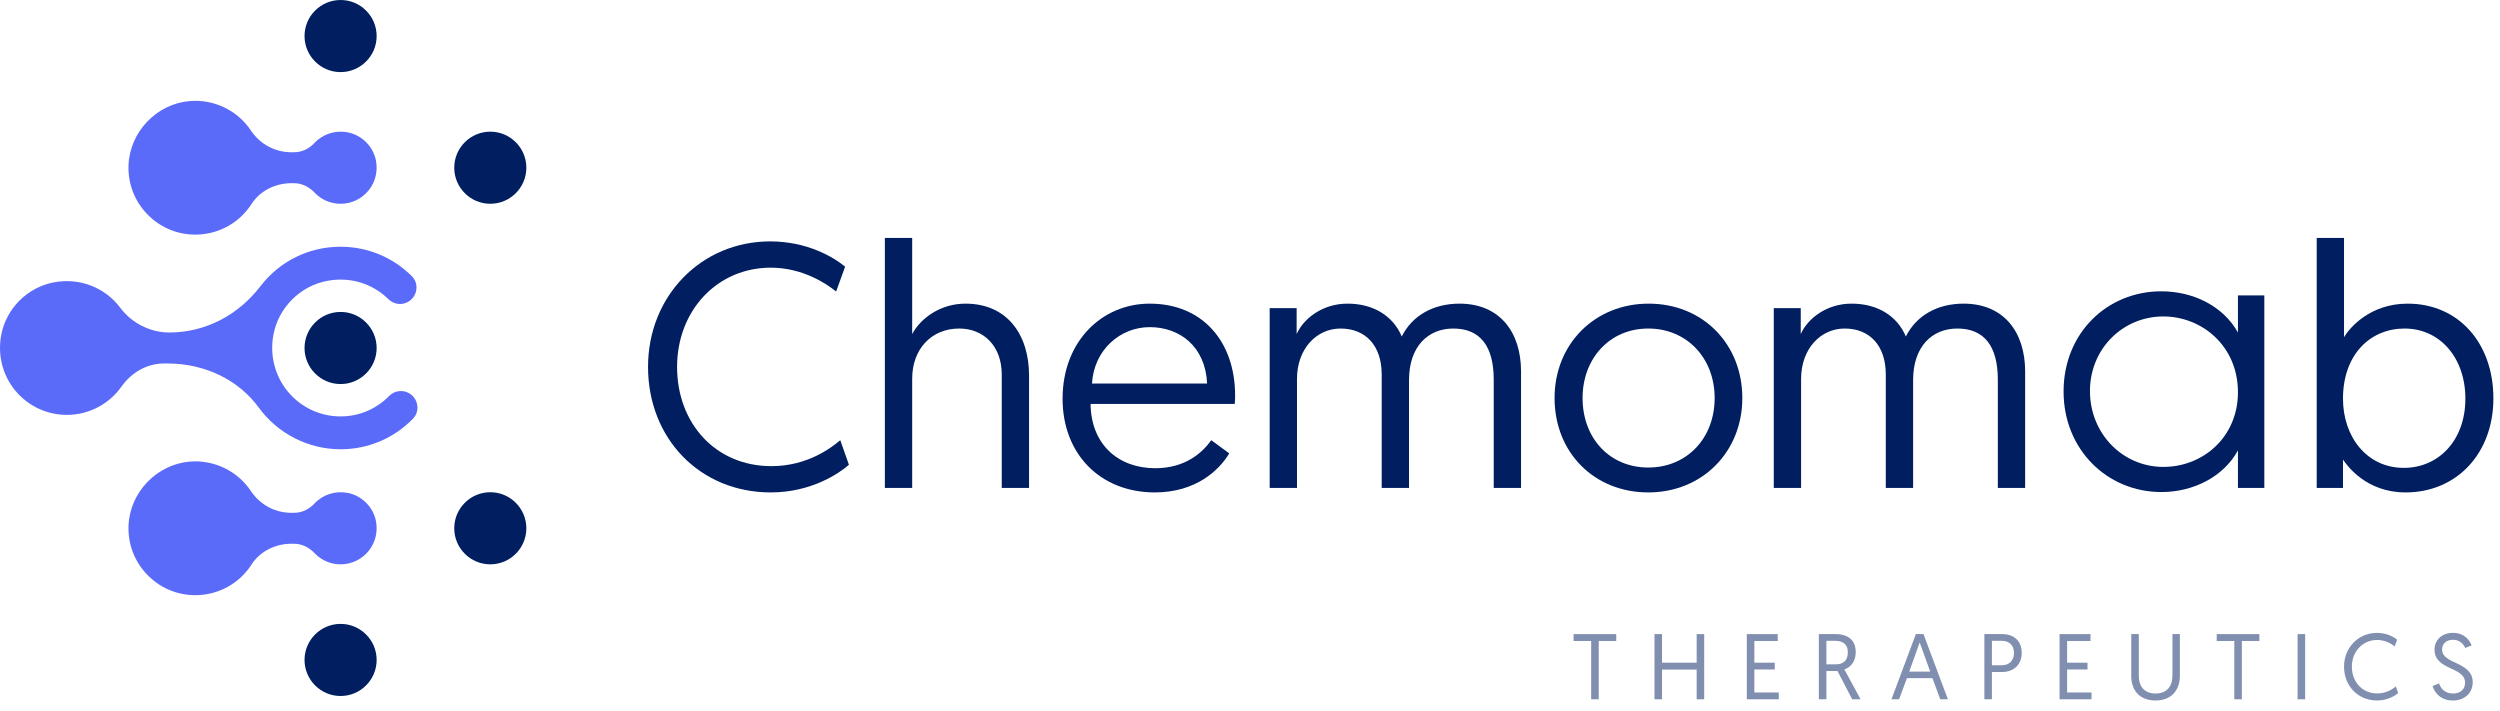 <?xml version="1.0" encoding="UTF-8"?>
<svg xmlns="http://www.w3.org/2000/svg" xmlns:xlink="http://www.w3.org/1999/xlink" width="376" height="107" viewBox="0 0 376 107" version="1.1">
  <title>logo</title>
  <g id="logo" stroke="none" stroke-width="1" fill="none" fill-rule="evenodd">
    <g id="Group" fill="none">
      <path d="M56.525,24.056 C56.093,22.001 54.419,20.338 52.358,19.918 C50.475,19.535 48.578,20.129 47.283,21.513 C46.447,22.407 45.364,22.898 44.235,22.898 L43.804,22.898 C41.372,22.898 39.11,21.684 37.755,19.65 C35.732,16.612 32.212,14.902 28.56,15.198 C23.578,15.594 19.525,19.824 19.33,24.828 C19.225,27.594 20.222,30.213 22.135,32.202 C24.05,34.191 26.625,35.287 29.385,35.287 C32.826,35.287 35.991,33.554 37.852,30.651 C39.078,28.741 41.36,27.553 43.807,27.553 L44.233,27.553 C45.347,27.553 46.444,28.058 47.32,28.976 C48.349,30.054 49.736,30.647 51.224,30.647 C52.865,30.647 54.4,29.915 55.436,28.641 C56.472,27.366 56.869,25.694 56.525,24.056" id="Fill-1" fill="#5B6BF9"></path>
      <path d="M56.525,78.285 C56.094,76.229 54.419,74.566 52.358,74.145 C50.478,73.765 48.578,74.359 47.283,75.742 C46.447,76.634 45.364,77.126 44.235,77.126 L43.804,77.126 C41.372,77.126 39.11,75.911 37.755,73.878 C35.732,70.839 32.212,69.126 28.56,69.425 C23.578,69.823 19.525,74.054 19.33,79.056 C19.225,81.823 20.22,84.441 22.135,86.429 C24.049,88.419 26.625,89.514 29.385,89.514 C32.826,89.514 35.991,87.781 37.852,84.878 C39.078,82.968 41.36,81.78 43.807,81.78 L44.233,81.78 C45.347,81.78 46.444,82.286 47.32,83.203 C48.35,84.281 49.736,84.876 51.224,84.876 C52.865,84.876 54.4,84.144 55.436,82.87 C56.472,81.595 56.869,79.923 56.525,78.285" id="Fill-3" fill="#5B6BF9"></path>
      <path d="M51.224,1.42108547e-14 C48.234,1.42108547e-14 45.802,2.433 45.802,5.422 C45.802,8.412 48.234,10.845 51.224,10.845 C54.214,10.845 56.647,8.412 56.647,5.422 C56.647,2.433 54.214,1.42108547e-14 51.224,1.42108547e-14" id="Fill-5" fill="#001E60"></path>
      <path d="M73.741,19.802 C70.751,19.802 68.318,22.236 68.318,25.225 C68.318,28.215 70.751,30.647 73.741,30.647 C76.731,30.647 79.163,28.215 79.163,25.225 C79.163,22.236 76.731,19.802 73.741,19.802" id="Fill-8" fill="#001E60"></path>
      <path d="M51.224,93.833 C48.234,93.833 45.802,96.265 45.802,99.255 C45.802,102.244 48.234,104.678 51.224,104.678 C54.214,104.678 56.647,102.244 56.647,99.255 C56.647,96.265 54.214,93.833 51.224,93.833" id="Fill-10" fill="#001E60"></path>
      <path d="M73.741,74.03 C70.751,74.03 68.318,76.464 68.318,79.453 C68.318,82.443 70.751,84.876 73.741,84.876 C76.731,84.876 79.163,82.443 79.163,79.453 C79.163,76.464 76.731,74.03 73.741,74.03" id="Fill-12" fill="#001E60"></path>
      <path d="M51.224,46.916 C48.234,46.916 45.802,49.349 45.802,52.339 C45.802,55.328 48.234,57.761 51.224,57.761 C54.214,57.761 56.647,55.328 56.647,52.339 C56.647,49.349 54.214,46.916 51.224,46.916" id="Fill-14" fill="#001E60"></path>
      <path d="M61.648,59.212 C60.665,58.566 59.352,58.711 58.522,59.557 C56.576,61.538 53.984,62.629 51.225,62.629 C48.139,62.629 45.243,61.261 43.278,58.877 C41.315,56.493 40.535,53.353 41.139,50.261 C41.919,46.263 45.129,43.044 49.128,42.257 C52.568,41.584 55.949,42.577 58.407,44.992 C59.257,45.825 60.534,45.958 61.513,45.315 C62.145,44.898 62.551,44.225 62.627,43.471 C62.7,42.748 62.452,42.044 61.946,41.542 C59.075,38.682 55.268,37.108 51.225,37.108 C46.452,37.108 42.047,39.283 39.141,43.078 C35.787,47.455 30.834,49.98 25.55,50.008 L25.503,50.008 C22.607,50.008 19.845,48.627 18.106,46.307 C15.778,43.2 11.934,41.731 8.075,42.468 C4.129,43.222 0.962,46.379 0.194,50.321 C-0.394,53.337 0.371,56.403 2.29,58.733 C4.21,61.063 7.042,62.4 10.059,62.4 C13.309,62.4 16.374,60.816 18.258,58.163 C19.834,55.943 22.166,54.669 24.656,54.669 L25.241,54.669 C30.79,54.669 35.898,57.142 38.904,61.283 C41.762,65.219 46.368,67.57 51.225,67.57 C55.358,67.57 59.227,65.936 62.115,62.971 C62.608,62.462 62.848,61.761 62.77,61.044 C62.69,60.297 62.284,59.632 61.648,59.212" id="Fill-16" fill="#5B6BF9"></path>
    </g>
    <g id="Group-2" transform="translate(97.465, 35.787)" fill="#001E60">
      <path d="M30.213,34.113 C28.809,35.361 24.597,38.273 18.46,38.273 C7.8,38.273 4.26325641e-14,30.161 4.26325641e-14,19.396 C4.26325641e-14,8.684 8.06,0.519 18.357,0.519 C23.817,0.519 27.717,2.756 29.641,4.316 L28.289,8.06 C26.885,6.916 23.297,4.471 18.46,4.471 C10.401,4.471 4.368,10.92 4.368,19.396 C4.368,27.873 10.14,34.321 18.565,34.321 C24.077,34.321 27.665,31.461 28.913,30.421 L30.213,34.113 Z" id="Fill-19" fill="#001E60"></path>
      <path d="M57.304,20.696 L57.304,37.597 L53.197,37.597 L53.197,20.54 C53.197,16.224 50.44,13.624 46.8,13.624 C42.64,13.624 39.728,16.692 39.728,21.164 L39.728,37.597 L35.619,37.597 L35.619,0 L39.728,0 L39.728,14.456 C41.028,12.012 44.044,9.88 47.736,9.88 C54.029,9.88 57.304,14.56 57.304,20.696" id="Fill-21" fill="#001E60"></path>
      <path d="M75.452,9.88 C83.408,9.88 88.296,15.601 88.296,23.712 C88.296,23.869 88.296,24.441 88.244,24.96 L66.56,24.96 C66.611,30.994 70.667,34.633 76.284,34.633 C80.86,34.633 83.408,32.242 84.708,30.421 L87.412,32.397 C85.904,34.946 82.368,38.273 76.231,38.273 C68.016,38.273 62.347,32.501 62.347,24.18 C62.347,15.549 68.275,9.88 75.452,9.88 Z M75.452,13.415 C71.031,13.415 67.079,16.797 66.768,21.892 L84.084,21.892 C83.824,16.276 79.924,13.415 75.452,13.415 Z" id="Combined-Shape" fill="#001E60"></path>
      <path d="M131.3,37.597 L127.192,37.597 L127.192,21.32 C127.192,16.224 125.112,13.624 121.108,13.624 C117.312,13.624 114.451,16.328 114.451,21.372 L114.451,37.597 L110.343,37.597 L110.343,20.54 C110.343,16.224 107.95,13.624 104.154,13.624 C100.566,13.624 97.602,16.64 97.602,21.217 L97.602,37.597 L93.494,37.597 L93.494,10.556 L97.55,10.556 L97.55,14.456 C98.591,12.116 101.45,9.88 105.194,9.88 C109.251,9.88 112.111,11.856 113.359,14.82 C114.971,11.596 118.196,9.88 122.043,9.88 C128.075,9.88 131.3,14.144 131.3,20.072 L131.3,37.597 Z" id="Fill-25" fill="#001E60"></path>
      <path d="M150.487,9.88 C158.652,9.88 164.58,15.964 164.58,24.076 C164.58,32.189 158.547,38.273 150.435,38.273 C142.323,38.273 136.342,32.293 136.342,24.076 C136.342,15.912 142.427,9.88 150.487,9.88 Z M150.435,13.624 C144.611,13.624 140.554,18.148 140.554,24.076 C140.554,30.161 144.663,34.529 150.435,34.529 C156.259,34.529 160.419,30.109 160.419,24.076 C160.419,18.096 156.259,13.624 150.435,13.624 Z" id="Combined-Shape" fill="#001E60"></path>
      <path d="M207.116,37.597 L203.008,37.597 L203.008,21.32 C203.008,16.224 200.928,13.624 196.924,13.624 C193.127,13.624 190.267,16.328 190.267,21.372 L190.267,37.597 L186.159,37.597 L186.159,20.54 C186.159,16.224 183.767,13.624 179.97,13.624 C176.383,13.624 173.419,16.64 173.419,21.217 L173.419,37.597 L169.31,37.597 L169.31,10.556 L173.367,10.556 L173.367,14.456 C174.406,12.116 177.266,9.88 181.011,9.88 C185.067,9.88 187.928,11.856 189.176,14.82 C190.787,11.596 194.012,9.88 197.859,9.88 C203.891,9.88 207.116,14.144 207.116,20.072 L207.116,37.597 Z" id="Fill-29" fill="#001E60"></path>
      <path d="M227.591,8.025 C232.488,8.025 236.952,10.319 239.122,14.225 L239.122,8.645 L243.09,8.645 L243.09,37.597 L239.122,37.597 L239.122,31.956 C236.952,35.923 232.427,38.217 227.591,38.217 C219.531,38.217 212.897,31.894 212.897,23.09 C212.897,14.287 219.47,8.025 227.591,8.025 Z M227.9,11.807 C221.825,11.807 216.865,16.643 216.865,23.028 C216.865,29.476 221.825,34.436 227.9,34.436 C233.914,34.436 239.122,29.91 239.122,23.214 C239.122,16.209 233.667,11.807 227.9,11.807 Z" id="Combined-Shape" fill="#001E60"></path>
      <path d="M264.072,34.581 C269.272,34.581 273.328,30.473 273.328,24.181 C273.328,17.992 269.48,13.624 264.176,13.624 C259.08,13.624 254.92,17.473 254.92,24.181 C254.92,29.849 258.456,34.581 264.072,34.581 L264.072,34.581 Z M250.968,7.10542736e-15 L255.076,7.10542736e-15 L255.076,14.924 C255.908,13.52 258.976,9.88 264.644,9.88 C272.289,9.88 277.541,15.809 277.541,24.129 C277.541,32.397 272.028,38.273 264.332,38.273 C258.456,38.273 255.595,34.321 254.92,33.333 L254.92,37.597 L250.968,37.597 L250.968,7.10542736e-15 Z" id="Fill-33" fill="#001E60"></path>
    </g>
    <g id="Group-3" transform="translate(236.667, 95.185)" fill="#808EAF">
      <polygon id="Fill-36" points="2.647 1.219 -2.84217094e-14 1.219 -2.84217094e-14 0.183 6.416 0.183 6.416 1.219 3.782 1.219 3.782 9.988 2.647 9.988" fill="#808EAF"></polygon>
      <polygon id="Fill-38" points="12.166 0.183 13.301 0.183 13.301 4.483 18.512 4.483 18.512 0.183 19.646 0.183 19.646 9.988 18.512 9.988 18.512 5.52 13.301 5.52 13.301 9.988 12.166 9.988" fill="#808EAF"></polygon>
      <polygon id="Fill-40" points="26.053 0.183 30.703 0.183 30.703 1.219 27.188 1.219 27.188 4.483 30.255 4.483 30.255 5.505 27.188 5.505 27.188 8.965 30.858 8.965 30.858 9.988 26.053 9.988" fill="#808EAF"></polygon>
      <path d="M39.382,0.183 C41.385,0.183 42.436,1.191 42.436,2.9 C42.436,4.063 41.861,5.128 40.727,5.492 L43.164,9.988 L41.903,9.988 L39.691,5.73 L38.024,5.73 L38.024,9.988 L36.889,9.988 L36.889,0.183 L39.382,0.183 Z M39.313,1.191 L38.024,1.191 L38.024,4.735 L39.382,4.735 C40.531,4.735 41.245,4.203 41.245,2.915 C41.245,1.878 40.699,1.191 39.313,1.191 Z" id="Combined-Shape" fill="#808EAF"></path>
      <path d="M52.627,0.183 L56.297,9.988 L55.149,9.988 L53.972,6.808 L50.134,6.808 L48.957,9.988 L47.809,9.988 L51.479,0.183 L52.627,0.183 Z M52.053,1.429 L50.485,5.827 L53.636,5.827 L52.053,1.429 Z" id="Combined-Shape" fill="#808EAF"></path>
      <path d="M64.472,0.183 C66.251,0.183 67.399,1.232 67.399,3.012 C67.399,4.776 66.194,5.884 64.472,5.884 L62.917,5.884 L62.917,9.987 L61.782,9.987 L61.782,0.183 L64.472,0.183 Z M64.374,1.19 L62.917,1.19 L62.917,4.875 L64.374,4.875 C65.551,4.875 66.236,4.146 66.236,3.012 C66.236,1.892 65.551,1.19 64.374,1.19 Z" id="Combined-Shape" fill="#808EAF"></path>
      <polygon id="Fill-48" points="73.093 0.183 77.743 0.183 77.743 1.219 74.228 1.219 74.228 4.483 77.295 4.483 77.295 5.505 74.228 5.505 74.228 8.965 77.898 8.965 77.898 9.988 73.093 9.988" fill="#808EAF"></polygon>
      <path d="M83.874,6.472 L83.874,0.183 L85.009,0.183 L85.009,6.458 C85.009,8.083 85.877,9.119 87.53,9.119 C89.183,9.119 90.065,8.083 90.065,6.444 L90.065,0.183 L91.186,0.183 L91.186,6.458 C91.186,8.671 89.855,10.17 87.53,10.17 C85.177,10.17 83.874,8.7 83.874,6.472" id="Fill-50" fill="#808EAF"></path>
      <polygon id="Fill-52" points="99.373 1.219 96.726 1.219 96.726 0.183 103.142 0.183 103.142 1.219 100.508 1.219 100.508 9.988 99.373 9.988" fill="#808EAF"></polygon>
      <polygon id="Fill-54" points="108.891 9.988 110.026 9.988 110.026 0.183 108.891 0.183" fill="#808EAF"></polygon>
      <path d="M124.015,9.049 C123.637,9.385 122.502,10.17 120.849,10.17 C117.978,10.17 115.876,7.985 115.876,5.085 C115.876,2.199 118.048,-6.21724894e-15 120.822,-6.21724894e-15 C122.292,-6.21724894e-15 123.343,0.603 123.861,1.023 L123.496,2.031 C123.119,1.723 122.152,1.065 120.849,1.065 C118.678,1.065 117.053,2.802 117.053,5.085 C117.053,7.368 118.608,9.106 120.877,9.106 C122.363,9.106 123.328,8.335 123.665,8.055 L124.015,9.049 Z" id="Fill-56" fill="#808EAF"></path>
      <path d="M130.157,7.592 C130.424,8.349 131.011,9.119 132.301,9.119 C133.337,9.119 134.08,8.517 134.08,7.494 C134.08,5.043 129.485,5.673 129.485,2.508 C129.485,1.107 130.55,7.10542736e-15 132.287,7.10542736e-15 C134.038,7.10542736e-15 134.822,1.219 135.06,1.877 L134.107,2.27 C133.884,1.78 133.351,1.037 132.272,1.037 C131.194,1.037 130.62,1.696 130.62,2.508 C130.62,4.749 135.228,4.286 135.228,7.424 C135.228,8.965 134.094,10.17 132.259,10.17 C130.353,10.17 129.499,8.951 129.191,8.013 L130.157,7.592 Z" id="Fill-57" fill="#808EAF"></path>
    </g>
  </g>
</svg>

